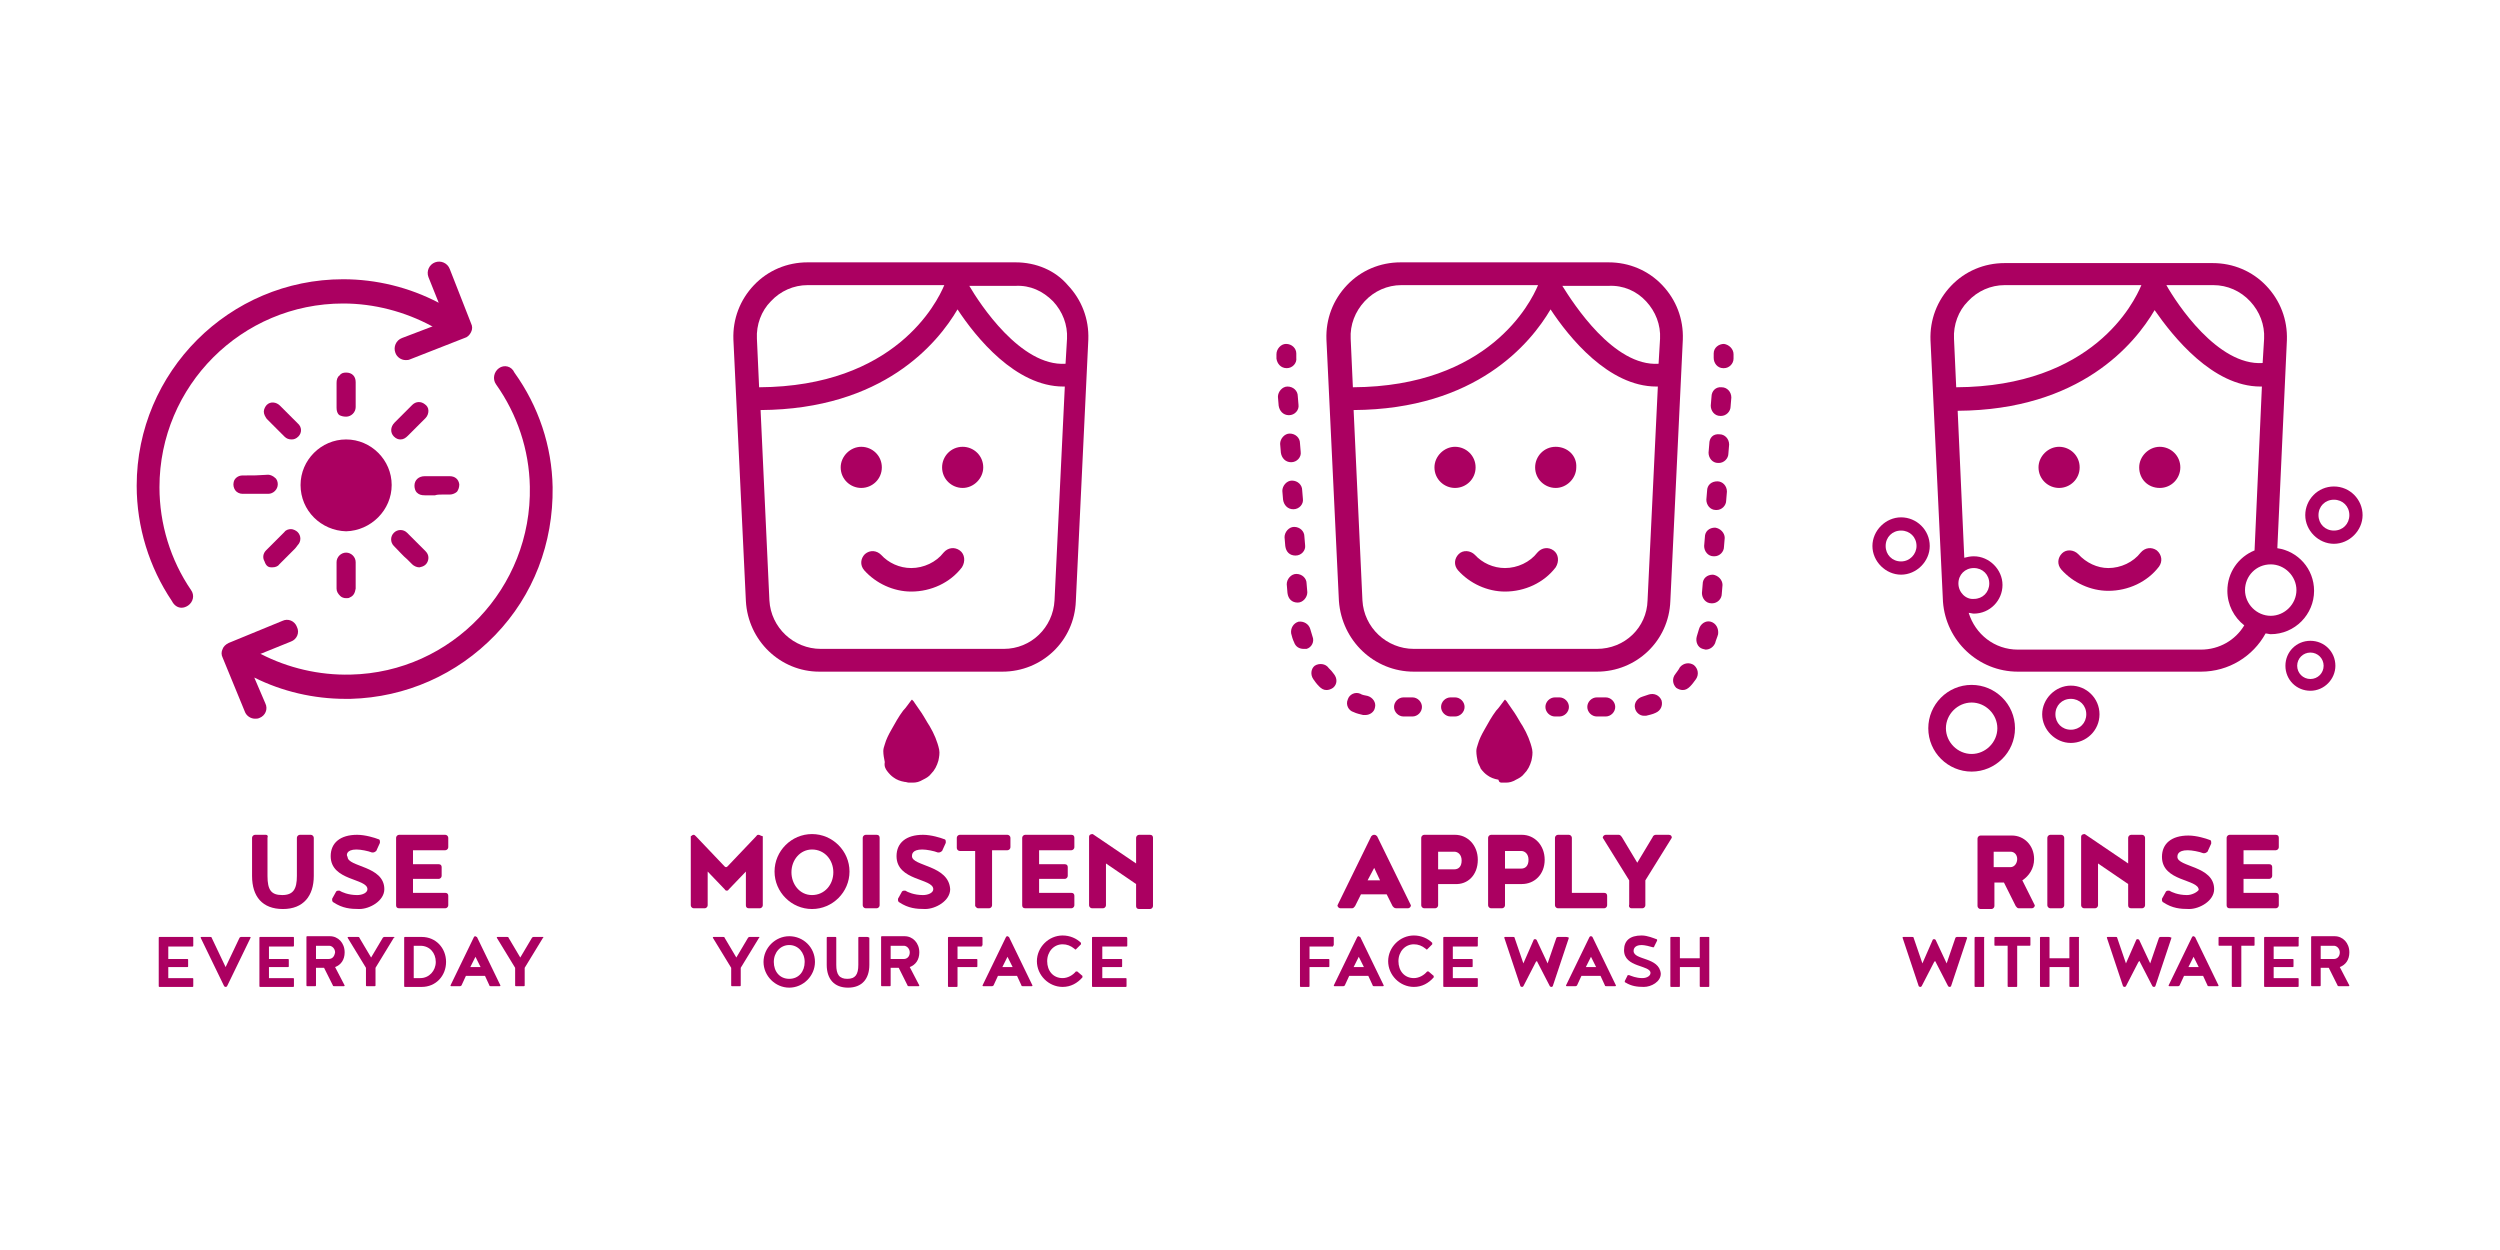 <?xml version="1.0" encoding="utf-8"?>
<!-- Generator: Adobe Illustrator 28.3.0, SVG Export Plug-In . SVG Version: 6.00 Build 0)  -->
<svg version="1.1" xmlns="http://www.w3.org/2000/svg" xmlns:xlink="http://www.w3.org/1999/xlink" x="0px" y="0px"
	 viewBox="0 0 340.2 170.1" style="enable-background:new 0 0 340.2 170.1;" xml:space="preserve">
<style type="text/css">
	.st0{fill:#AB0061;}
</style>
<g id="Icon">
</g>
<g id="Design">
</g>
<g id="Opaque_White_-_design">
	<g>
		<path class="st0" d="M36.2,113.6h-1.5c-0.2,0-0.4,0.2-0.4,0.4v5.2c0,2.8,1.4,4.5,4.2,4.5c2.8,0,4.2-1.8,4.2-4.5V114
			c0-0.2-0.2-0.4-0.4-0.4h-1.5c-0.2,0-0.4,0.2-0.4,0.4v5.2c0,1.8-0.5,2.6-2,2.6c-1.5,0-2-0.7-2-2.6V114
			C36.5,113.8,36.4,113.6,36.2,113.6z"/>
		<path class="st0" d="M48.5,115.6c0.6,0,1.6,0.2,2.1,0.4c0,0,0.1,0,0.2,0c0.1,0,0.3-0.1,0.4-0.2l0.5-1.1c0-0.1,0-0.1,0-0.2
			c0-0.2-0.1-0.3-0.2-0.3c-0.5-0.2-1.8-0.6-2.9-0.6c-2.3,0-3.6,1.1-3.6,2.9c0,3.4,5,3,5,4.5c0,0.5-0.7,0.8-1.4,0.8
			c-1.2,0-2.1-0.4-2.4-0.6c-0.1,0-0.1,0-0.2,0c-0.1,0-0.3,0.1-0.3,0.2l-0.5,0.9c0,0.1,0,0.1,0,0.2c0,0.1,0.1,0.3,0.2,0.3
			c1.2,0.8,2.3,0.9,3.5,0.9c1.4,0,3.4-1.1,3.4-2.7c0-3.2-5-3-5-4.4C47.1,116.4,47.1,115.6,48.5,115.6z"/>
		<path class="st0" d="M60.6,113.6h-6.3c-0.2,0-0.4,0.2-0.4,0.4v9.2c0,0.2,0.1,0.4,0.4,0.4h6.3c0.2,0,0.4-0.2,0.4-0.4v-1.3
			c0-0.2-0.1-0.4-0.4-0.4h-4.4v-1.9h3.5c0.2,0,0.4-0.2,0.4-0.4V118c0-0.2-0.1-0.4-0.4-0.4h-3.5v-1.9h4.4c0.2,0,0.4-0.2,0.4-0.4V114
			C61,113.8,60.8,113.6,60.6,113.6z"/>
		<path class="st0" d="M26.2,127.5h-4.5c-0.1,0-0.1,0.1-0.1,0.1v6.6c0,0.1,0.1,0.1,0.1,0.1h4.5c0.1,0,0.1-0.1,0.1-0.1v-1
			c0-0.1-0.1-0.1-0.1-0.1h-3.3v-1.5h2.6c0.1,0,0.1-0.1,0.1-0.1v-0.9c0-0.1-0.1-0.1-0.1-0.1h-2.6v-1.7h3.3c0.1,0,0.1-0.1,0.1-0.1v-1
			C26.3,127.5,26.3,127.5,26.2,127.5z"/>
		<path class="st0" d="M34,127.5h-1.2c-0.1,0-0.2,0.1-0.2,0.1l-1.9,4l-1.9-4c0-0.1-0.1-0.1-0.2-0.1h-1.2c-0.1,0-0.1,0.1-0.1,0.1
			l3.2,6.6c0,0,0.1,0.1,0.2,0.1c0.1,0,0.1,0,0.2-0.1l3.2-6.6C34.1,127.5,34.1,127.5,34,127.5z"/>
		<path class="st0" d="M39.9,127.5h-4.5c-0.1,0-0.1,0.1-0.1,0.1v6.6c0,0.1,0.1,0.1,0.1,0.1h4.5c0.1,0,0.1-0.1,0.1-0.1v-1
			c0-0.1-0.1-0.1-0.1-0.1h-3.3v-1.5h2.6c0.1,0,0.1-0.1,0.1-0.1v-0.9c0-0.1-0.1-0.1-0.1-0.1h-2.6v-1.7h3.3c0.1,0,0.1-0.1,0.1-0.1v-1
			C40,127.5,40,127.5,39.9,127.5z"/>
		<path class="st0" d="M46.9,129.6c0-1.3-0.9-2.2-2-2.2h-3.1c-0.1,0-0.1,0.1-0.1,0.1v6.6c0,0.1,0.1,0.1,0.1,0.1h1.1
			c0.1,0,0.1-0.1,0.1-0.1v-2.4h1.1l1.2,2.4c0,0.1,0.1,0.1,0.2,0.1h1.3c0.1,0,0.1-0.1,0.1-0.1l-1.3-2.5
			C46.4,131.3,46.9,130.6,46.9,129.6z M44.7,130.5H43v-1.8h1.8c0.4,0,0.8,0.4,0.8,0.9C45.5,130.2,45.2,130.5,44.7,130.5z"/>
		<path class="st0" d="M53.6,127.5h-1.3c-0.1,0-0.2,0.1-0.2,0.1l-1.6,2.7l-1.6-2.7c0-0.1-0.1-0.1-0.2-0.1h-1.3
			c-0.1,0-0.1,0.1-0.1,0.1l2.5,4.1v2.4c0,0.1,0.1,0.1,0.1,0.1h1.1c0.1,0,0.1-0.1,0.1-0.1v-2.4l2.5-4.1
			C53.8,127.5,53.7,127.5,53.6,127.5z"/>
		<path class="st0" d="M57.4,127.5h-2.3c-0.1,0-0.1,0.1-0.1,0.1v6.6c0,0.1,0.1,0.1,0.1,0.1h2.3c1.9,0,3.3-1.5,3.3-3.4
			C60.7,129,59.3,127.5,57.4,127.5z M57.2,133.1h-0.9v-4.4h0.9c1.3,0,2.1,1,2.1,2.2S58.4,133.1,57.2,133.1z"/>
		<path class="st0" d="M64.7,127.4c-0.1,0-0.1,0-0.2,0.1l-3.2,6.6c0,0.1,0.1,0.1,0.1,0.1h1.2c0.1,0,0.2-0.1,0.2-0.1l0.6-1.3h2.6
			l0.6,1.3c0,0.1,0.1,0.1,0.2,0.1h1.2c0.1,0,0.1-0.1,0.1-0.1l-3.2-6.6C64.8,127.5,64.7,127.4,64.7,127.4z M64,131.6l0.7-1.4l0.7,1.4
			H64z"/>
		<path class="st0" d="M73.9,127.5h-1.3c-0.1,0-0.2,0.1-0.2,0.1l-1.6,2.7l-1.6-2.7c0-0.1-0.1-0.1-0.2-0.1h-1.3
			c-0.1,0-0.1,0.1-0.1,0.1l2.5,4.1v2.4c0,0.1,0.1,0.1,0.1,0.1h1.1c0.1,0,0.1-0.1,0.1-0.1v-2.4l2.5-4.1C74,127.5,74,127.5,73.9,127.5
			z"/>
		<path class="st0" d="M190,123.6h1.6c0.2,0,0.4-0.2,0.4-0.4l-4.6-9.4c-0.1-0.1-0.2-0.2-0.4-0.2c-0.2,0-0.3,0.1-0.4,0.2l-4.6,9.4
			c0,0.2,0.2,0.4,0.4,0.4h1.6c0.2,0,0.3-0.2,0.4-0.3c0.3-0.6,0.5-1,0.8-1.6h3.5l0.8,1.6C189.6,123.4,189.7,123.6,190,123.6z
			 M186.1,119.8l0.9-1.7l0.8,1.7H186.1z"/>
		<path class="st0" d="M201.1,117c0-2-1.4-3.4-3.1-3.4h-4.2c-0.2,0-0.4,0.2-0.4,0.4v9.2c0,0.2,0.2,0.4,0.4,0.4h1.5
			c0.2,0,0.4-0.2,0.4-0.4v-2.9h2.3C199.7,120.4,201.1,119.1,201.1,117z M195.7,118.3v-2.4h2.2c0.5,0,1,0.4,1,1.2s-0.4,1.2-1,1.2
			H195.7z"/>
		<path class="st0" d="M204.8,123.2v-2.9h2.3c1.7,0,3.1-1.3,3.1-3.3c0-2-1.4-3.4-3.1-3.4h-4.2c-0.2,0-0.4,0.2-0.4,0.4v9.2
			c0,0.2,0.2,0.4,0.4,0.4h1.5C204.6,123.6,204.8,123.4,204.8,123.2z M204.8,115.8h2.2c0.5,0,1,0.4,1,1.2s-0.4,1.2-1,1.2h-2.2V115.8z
			"/>
		<path class="st0" d="M212,123.6h6.3c0.2,0,0.4-0.2,0.4-0.4v-1.3c0-0.2-0.1-0.4-0.4-0.4h-4.4V114c0-0.2-0.2-0.4-0.4-0.4H212
			c-0.2,0-0.4,0.2-0.4,0.4v9.2C211.6,123.4,211.8,123.6,212,123.6z"/>
		<path class="st0" d="M222,123.6h1.5c0.2,0,0.4-0.2,0.4-0.4v-3.4l3.6-5.8c0-0.2-0.1-0.4-0.4-0.4h-1.8c-0.2,0-0.4,0.2-0.4,0.3
			l-2.1,3.5l-2.1-3.5c-0.1-0.1-0.2-0.3-0.4-0.3h-1.8c-0.2,0-0.4,0.2-0.4,0.4l3.6,5.8v3.3C221.6,123.4,221.8,123.6,222,123.6z"/>
		<path class="st0" d="M181.4,128.7c0.1,0,0.1-0.1,0.1-0.1v-1c0-0.1-0.1-0.1-0.1-0.1H177c-0.1,0-0.1,0.1-0.1,0.1v6.6
			c0,0.1,0.1,0.1,0.1,0.1h1.1c0.1,0,0.1-0.1,0.1-0.1v-2.6h2.6c0.1,0,0.1-0.1,0.1-0.1v-0.9c0-0.1-0.1-0.1-0.1-0.1h-2.6v-1.7H181.4z"
			/>
		<path class="st0" d="M184.9,127.4c-0.1,0-0.1,0-0.2,0.1l-3.2,6.6c0,0.1,0.1,0.1,0.1,0.1h1.2c0.1,0,0.2-0.1,0.2-0.1l0.6-1.3h2.6
			l0.6,1.3c0,0.1,0.1,0.1,0.2,0.1h1.2c0.1,0,0.1-0.1,0.1-0.1l-3.2-6.6C185,127.5,184.9,127.4,184.9,127.4z M184.2,131.6l0.7-1.4
			l0.7,1.4H184.2z"/>
		<path class="st0" d="M194.4,132.2C194.4,132.2,194.3,132.2,194.4,132.2c-0.1,0-0.2,0-0.2,0c-0.4,0.5-1.1,0.9-1.8,0.9
			c-1.3,0-2.1-1-2.1-2.3c0-1.3,0.9-2.3,2.1-2.3c0.6,0,1.1,0.2,1.6,0.6c0,0,0.1,0.1,0.1,0.1c0,0,0.1,0,0.1,0l0.7-0.7c0,0,0-0.1,0-0.1
			c0,0,0-0.1,0-0.1c-0.6-0.6-1.5-1-2.5-1c-1.9,0-3.5,1.6-3.5,3.5c0,1.9,1.6,3.5,3.5,3.5c1.1,0,2-0.5,2.7-1.3c0,0,0-0.1,0-0.1
			c0,0,0-0.1,0-0.1L194.4,132.2z"/>
		<path class="st0" d="M201,127.5h-4.5c-0.1,0-0.1,0.1-0.1,0.1v6.6c0,0.1,0.1,0.1,0.1,0.1h4.5c0.1,0,0.1-0.1,0.1-0.1v-1
			c0-0.1-0.1-0.1-0.1-0.1h-3.3v-1.5h2.6c0.1,0,0.1-0.1,0.1-0.1v-0.9c0-0.1-0.1-0.1-0.1-0.1h-2.6v-1.7h3.3c0.1,0,0.1-0.1,0.1-0.1v-1
			C201.2,127.5,201.1,127.5,201,127.5z"/>
		<path class="st0" d="M213.1,127.5H212c-0.1,0-0.2,0.1-0.2,0.1l-1.2,3.5l-1.5-3.2c-0.1-0.1-0.2-0.1-0.2-0.1c0,0-0.2,0-0.2,0.1
			l-1.4,3.2l-1.2-3.5c0-0.1-0.1-0.1-0.2-0.1h-1.1c-0.1,0-0.1,0.1-0.1,0.1l2.2,6.6c0,0,0.1,0.1,0.2,0.1c0.1,0,0.1,0,0.2-0.1l1.7-3.3
			c0.1-0.1,0.1-0.1,0.1-0.1s0.1,0,0.1,0.1l1.7,3.3c0,0,0.1,0.1,0.2,0.1c0.1,0,0.1,0,0.2-0.1l2.2-6.6
			C213.3,127.5,213.2,127.5,213.1,127.5z"/>
		<path class="st0" d="M216.5,127.4c-0.1,0-0.1,0-0.2,0.1l-3.2,6.6c0,0.1,0.1,0.1,0.1,0.1h1.2c0.1,0,0.2-0.1,0.2-0.1l0.6-1.3h2.6
			l0.6,1.3c0,0.1,0.1,0.1,0.2,0.1h1.2c0.1,0,0.1-0.1,0.1-0.1l-3.2-6.6C216.7,127.5,216.6,127.4,216.5,127.4z M215.8,131.6l0.7-1.4
			l0.7,1.4H215.8z"/>
		<path class="st0" d="M222.3,129.4c0-0.1,0-0.8,1.1-0.8c0.4,0,1.2,0.2,1.5,0.3c0,0,0.1,0,0.1,0c0.1,0,0.1,0,0.1-0.1l0.4-0.8
			c0,0,0-0.1,0-0.1c0-0.1-0.1-0.1-0.1-0.1c-0.3-0.1-1.2-0.5-2-0.5c-1.6,0-2.4,0.7-2.4,2c0,2.4,3.6,2,3.6,3.1c0,0.4-0.5,0.7-1.1,0.7
			c-0.9,0-1.5-0.3-1.8-0.4c0,0,0,0-0.1,0c0,0-0.1,0-0.1,0l-0.4,0.8c0,0,0,0.1,0,0.1c0,0.1,0.1,0.1,0.1,0.1c0.8,0.5,1.6,0.6,2.5,0.6
			c1,0,2.3-0.7,2.3-1.8C225.8,130.2,222.3,130.7,222.3,129.4z"/>
		<path class="st0" d="M232.5,127.5h-1.1c-0.1,0-0.1,0.1-0.1,0.1v2.8h-2.7v-2.8c0-0.1-0.1-0.1-0.1-0.1h-1.1c-0.1,0-0.1,0.1-0.1,0.1
			v6.6c0,0.1,0.1,0.1,0.1,0.1h1.1c0.1,0,0.1-0.1,0.1-0.1v-2.6h2.7v2.6c0,0.1,0.1,0.1,0.1,0.1h1.1c0.1,0,0.1-0.1,0.1-0.1v-6.6
			C232.6,127.5,232.6,127.5,232.5,127.5z"/>
		<path class="st0" d="M276.8,116.9c0-1.9-1.4-3.2-3-3.2h-4.3c-0.2,0-0.4,0.2-0.4,0.4v9.2c0,0.2,0.2,0.4,0.4,0.4h1.5
			c0.2,0,0.4-0.2,0.4-0.4v-3.2h1.3l1.6,3.2c0.1,0.1,0.2,0.3,0.4,0.3h1.8c0.2,0,0.4-0.2,0.4-0.4l-1.7-3.4
			C276.1,119.2,276.8,118.2,276.8,116.9z M273.6,118h-2.3v-2.1h2.3c0.5,0,0.9,0.4,0.9,1C274.5,117.5,274.1,118,273.6,118z"/>
		<path class="st0" d="M279,113.6c-0.2,0-0.4,0.2-0.4,0.4v9.2c0,0.2,0.2,0.4,0.4,0.4h1.5c0.2,0,0.4-0.2,0.4-0.4V114
			c0-0.2-0.2-0.4-0.4-0.4H279z"/>
		<path class="st0" d="M289.6,123.2c0,0.2,0.1,0.4,0.4,0.4h1.5c0.2,0,0.4-0.2,0.4-0.4V114c0-0.2-0.2-0.4-0.4-0.4H290
			c-0.2,0-0.4,0.2-0.4,0.4v3.5l-5.9-4c-0.3,0-0.5,0.1-0.5,0.4v9.3c0,0.2,0.2,0.4,0.4,0.4h1.5c0.2,0,0.4-0.2,0.4-0.4v-5.7l4.1,2.8
			V123.2z"/>
		<path class="st0" d="M297.6,121.8c-1.2,0-2.1-0.4-2.4-0.6c-0.1,0-0.1,0-0.2,0c-0.1,0-0.3,0.1-0.3,0.2l-0.5,0.9c0,0.1,0,0.1,0,0.2
			c0,0.1,0.1,0.3,0.2,0.3c1.2,0.8,2.3,0.9,3.5,0.9c1.4,0,3.4-1.1,3.4-2.7c0-3.2-5-3-5-4.4c0-0.2,0-0.9,1.4-0.9
			c0.6,0,1.6,0.2,2.1,0.4c0,0,0.1,0,0.2,0c0.1,0,0.3-0.1,0.4-0.2l0.5-1.1c0-0.1,0-0.1,0-0.2c0-0.2-0.1-0.3-0.2-0.3
			c-0.5-0.2-1.8-0.6-2.9-0.6c-2.3,0-3.6,1.1-3.6,2.9c0,3.4,5,3,5,4.5C299,121.4,298.3,121.8,297.6,121.8z"/>
		<path class="st0" d="M309.7,115.7c0.2,0,0.4-0.2,0.4-0.4V114c0-0.2-0.1-0.4-0.4-0.4h-6.3c-0.2,0-0.4,0.2-0.4,0.4v9.2
			c0,0.2,0.1,0.4,0.4,0.4h6.3c0.2,0,0.4-0.2,0.4-0.4v-1.3c0-0.2-0.1-0.4-0.4-0.4h-4.4v-1.9h3.5c0.2,0,0.4-0.2,0.4-0.4V118
			c0-0.2-0.1-0.4-0.4-0.4h-3.5v-1.9H309.7z"/>
		<path class="st0" d="M267.4,127.5h-1.1c-0.1,0-0.2,0.1-0.2,0.1l-1.2,3.5l-1.5-3.2c-0.1-0.1-0.2-0.1-0.2-0.1c0,0-0.2,0-0.2,0.1
			l-1.4,3.2l-1.2-3.5c0-0.1-0.1-0.1-0.2-0.1H259c-0.1,0-0.1,0.1-0.1,0.1l2.2,6.6c0,0,0.1,0.1,0.2,0.1s0.1,0,0.2-0.1l1.7-3.3
			c0.1-0.1,0.1-0.1,0.1-0.1s0.1,0,0.1,0.1l1.7,3.3c0,0,0.1,0.1,0.2,0.1c0.1,0,0.1,0,0.2-0.1l2.2-6.6
			C267.6,127.5,267.5,127.5,267.4,127.5z"/>
		<path class="st0" d="M269.9,127.5h-1.1c-0.1,0-0.1,0.1-0.1,0.1v6.6c0,0.1,0.1,0.1,0.1,0.1h1.1c0.1,0,0.1-0.1,0.1-0.1v-6.6
			C270.1,127.5,270,127.5,269.9,127.5z"/>
		<path class="st0" d="M276.2,127.5h-4.7c-0.1,0-0.1,0.1-0.1,0.1v1c0,0.1,0.1,0.1,0.1,0.1h1.7v5.5c0,0.1,0.1,0.1,0.1,0.1h1.1
			c0.1,0,0.1-0.1,0.1-0.1v-5.5h1.7c0.1,0,0.1-0.1,0.1-0.1v-1C276.3,127.5,276.2,127.5,276.2,127.5z"/>
		<path class="st0" d="M282.8,127.5h-1.1c-0.1,0-0.1,0.1-0.1,0.1v2.8h-2.7v-2.8c0-0.1-0.1-0.1-0.1-0.1h-1.1c-0.1,0-0.1,0.1-0.1,0.1
			v6.6c0,0.1,0.1,0.1,0.1,0.1h1.1c0.1,0,0.1-0.1,0.1-0.1v-2.6h2.7v2.6c0,0.1,0.1,0.1,0.1,0.1h1.1c0.1,0,0.1-0.1,0.1-0.1v-6.6
			C283,127.5,282.9,127.5,282.8,127.5z"/>
		<path class="st0" d="M295.1,127.5H294c-0.1,0-0.2,0.1-0.2,0.1l-1.2,3.5l-1.5-3.2c-0.1-0.1-0.2-0.1-0.2-0.1c0,0-0.2,0-0.2,0.1
			l-1.4,3.2l-1.2-3.5c0-0.1-0.1-0.1-0.2-0.1h-1.1c-0.1,0-0.1,0.1-0.1,0.1l2.2,6.6c0,0,0.1,0.1,0.2,0.1c0.1,0,0.1,0,0.2-0.1l1.7-3.3
			c0.1-0.1,0.1-0.1,0.1-0.1c0.1,0,0.1,0,0.1,0.1l1.7,3.3c0,0,0.1,0.1,0.2,0.1c0.1,0,0.1,0,0.2-0.1l2.2-6.6
			C295.3,127.5,295.2,127.5,295.1,127.5z"/>
		<path class="st0" d="M298.5,127.4c-0.1,0-0.1,0-0.2,0.1l-3.2,6.6c0,0.1,0.1,0.1,0.1,0.1h1.2c0.1,0,0.2-0.1,0.2-0.1l0.6-1.3h2.6
			l0.6,1.3c0,0.1,0.1,0.1,0.2,0.1h1.2c0.1,0,0.1-0.1,0.1-0.1l-3.2-6.6C298.6,127.5,298.6,127.4,298.5,127.4z M297.8,131.6l0.7-1.4
			l0.7,1.4H297.8z"/>
		<path class="st0" d="M306.7,127.5H302c-0.1,0-0.1,0.1-0.1,0.1v1c0,0.1,0.1,0.1,0.1,0.1h1.7v5.5c0,0.1,0.1,0.1,0.1,0.1h1.1
			c0.1,0,0.1-0.1,0.1-0.1v-5.5h1.7c0.1,0,0.1-0.1,0.1-0.1v-1C306.8,127.5,306.8,127.5,306.7,127.5z"/>
		<path class="st0" d="M312.7,127.5h-4.5c-0.1,0-0.1,0.1-0.1,0.1v6.6c0,0.1,0.1,0.1,0.1,0.1h4.5c0.1,0,0.1-0.1,0.1-0.1v-1
			c0-0.1-0.1-0.1-0.1-0.1h-3.3v-1.5h2.6c0.1,0,0.1-0.1,0.1-0.1v-0.9c0-0.1-0.1-0.1-0.1-0.1h-2.6v-1.7h3.3c0.1,0,0.1-0.1,0.1-0.1v-1
			C312.9,127.5,312.8,127.5,312.7,127.5z"/>
		<path class="st0" d="M319.7,129.6c0-1.3-0.9-2.2-2-2.2h-3.1c-0.1,0-0.1,0.1-0.1,0.1v6.6c0,0.1,0.1,0.1,0.1,0.1h1.1
			c0.1,0,0.1-0.1,0.1-0.1v-2.4h1.1l1.2,2.4c0,0.1,0.1,0.1,0.2,0.1h1.3c0.1,0,0.1-0.1,0.1-0.1l-1.3-2.5
			C319.2,131.3,319.7,130.6,319.7,129.6z M317.6,130.5h-1.8v-1.8h1.8c0.4,0,0.8,0.4,0.8,0.9C318.4,130.2,318,130.5,317.6,130.5z"/>
		<path class="st0" d="M103.2,113.6c-0.2,0-0.2,0.1-0.3,0.2l-3.9,4.1c-0.1,0.1-0.2,0.1-0.2,0.1s-0.1,0-0.2-0.1l-3.9-4.1
			c-0.1-0.1-0.2-0.2-0.3-0.2c-0.2,0-0.2,0.1-0.4,0.2v9.4c0,0.2,0.2,0.4,0.4,0.4h1.5c0.2,0,0.4-0.2,0.4-0.4v-4.6l2.3,2.4
			c0.1,0.1,0.1,0.2,0.3,0.2s0.2-0.1,0.3-0.2l2.3-2.4v4.6c0,0.2,0.1,0.4,0.4,0.4h1.5c0.2,0,0.4-0.2,0.4-0.4v-9.4
			C103.4,113.7,103.4,113.6,103.2,113.6z"/>
		<path class="st0" d="M115.6,118.6c0-2.8-2.3-5.1-5.1-5.1c-2.8,0-5.1,2.3-5.1,5.1c0,2.8,2.3,5.1,5.1,5.1
			C113.3,123.7,115.6,121.4,115.6,118.6z M107.7,118.7c0-1.7,1.2-3.1,2.8-3.1c1.7,0,2.9,1.4,2.9,3.1c0,1.7-1.2,3.1-2.9,3.1
			C108.8,121.8,107.7,120.3,107.7,118.7z"/>
		<path class="st0" d="M119.3,113.6h-1.5c-0.2,0-0.4,0.2-0.4,0.4v9.2c0,0.2,0.2,0.4,0.4,0.4h1.5c0.2,0,0.4-0.2,0.4-0.4V114
			C119.7,113.8,119.6,113.6,119.3,113.6z"/>
		<path class="st0" d="M124.1,116.5c0-0.2,0-0.9,1.4-0.9c0.6,0,1.6,0.2,2.1,0.4c0,0,0.1,0,0.2,0c0.1,0,0.3-0.1,0.4-0.2l0.5-1.1
			c0-0.1,0-0.1,0-0.2c0-0.2-0.1-0.3-0.2-0.3c-0.5-0.2-1.8-0.6-2.9-0.6c-2.3,0-3.6,1.1-3.6,2.9c0,3.4,5,3,5,4.5
			c0,0.5-0.7,0.8-1.4,0.8c-1.2,0-2.1-0.4-2.4-0.6c-0.1,0-0.1,0-0.2,0c-0.1,0-0.3,0.1-0.3,0.2l-0.5,0.9c0,0.1,0,0.1,0,0.2
			c0,0.1,0.1,0.3,0.2,0.3c1.2,0.8,2.3,0.9,3.5,0.9c1.4,0,3.4-1.1,3.4-2.7C129.1,117.7,124.1,117.9,124.1,116.5z"/>
		<path class="st0" d="M133.1,123.6h1.5c0.2,0,0.4-0.2,0.4-0.4v-7.5h2.1c0.2,0,0.4-0.2,0.4-0.4V114c0-0.2-0.2-0.4-0.4-0.4h-6.5
			c-0.2,0-0.4,0.2-0.4,0.4v1.4c0,0.2,0.2,0.4,0.4,0.4h2.1v7.5C132.8,123.4,132.9,123.6,133.1,123.6z"/>
		<path class="st0" d="M145.8,115.7c0.2,0,0.4-0.2,0.4-0.4V114c0-0.2-0.1-0.4-0.4-0.4h-6.3c-0.2,0-0.4,0.2-0.4,0.4v9.2
			c0,0.2,0.1,0.4,0.4,0.4h6.3c0.2,0,0.4-0.2,0.4-0.4v-1.3c0-0.2-0.1-0.4-0.4-0.4h-4.4v-1.9h3.5c0.2,0,0.4-0.2,0.4-0.4V118
			c0-0.2-0.1-0.4-0.4-0.4h-3.5v-1.9H145.8z"/>
		<path class="st0" d="M156.5,113.6H155c-0.2,0-0.4,0.2-0.4,0.4v3.5l-5.9-4c-0.3,0-0.5,0.1-0.5,0.4v9.3c0,0.2,0.2,0.4,0.4,0.4h1.5
			c0.2,0,0.4-0.2,0.4-0.4v-5.7l4.1,2.8v3c0,0.2,0.1,0.4,0.4,0.4h1.5c0.2,0,0.4-0.2,0.4-0.4V114C156.9,113.8,156.8,113.6,156.5,113.6
			z"/>
		<path class="st0" d="M103.3,127.5H102c-0.1,0-0.2,0.1-0.2,0.1l-1.6,2.7l-1.6-2.7c0-0.1-0.1-0.1-0.2-0.1h-1.3
			c-0.1,0-0.1,0.1-0.1,0.1l2.5,4.1v2.4c0,0.1,0.1,0.1,0.1,0.1h1.1c0.1,0,0.1-0.1,0.1-0.1v-2.4l2.5-4.1
			C103.4,127.5,103.4,127.5,103.3,127.5z"/>
		<path class="st0" d="M107.4,127.4c-1.9,0-3.5,1.6-3.5,3.5c0,1.9,1.6,3.5,3.5,3.5c1.9,0,3.5-1.6,3.5-3.5
			C110.9,128.9,109.3,127.4,107.4,127.4z M107.4,133.2c-1.3,0-2.1-1-2.1-2.3c0-1.3,0.9-2.3,2.1-2.3s2.1,1,2.1,2.3
			C109.5,132.2,108.7,133.2,107.4,133.2z"/>
		<path class="st0" d="M118,127.5h-1.1c-0.1,0-0.1,0.1-0.1,0.1v3.7c0,1.3-0.4,1.9-1.5,1.9c-1.1,0-1.5-0.6-1.5-1.9v-3.7
			c0-0.1-0.1-0.1-0.1-0.1h-1.1c-0.1,0-0.1,0.1-0.1,0.1v3.7c0,1.9,1,3.1,2.9,3.1c1.9,0,2.9-1.2,2.9-3.1v-3.7
			C118.1,127.5,118.1,127.5,118,127.5z"/>
		<path class="st0" d="M125.1,129.6c0-1.3-0.9-2.2-2-2.2H120c-0.1,0-0.1,0.1-0.1,0.1v6.6c0,0.1,0.1,0.1,0.1,0.1h1.1
			c0.1,0,0.1-0.1,0.1-0.1v-2.4h1.1l1.2,2.4c0,0.1,0.1,0.1,0.2,0.1h1.3c0.1,0,0.1-0.1,0.1-0.1l-1.3-2.5
			C124.6,131.3,125.1,130.6,125.1,129.6z M123,130.5h-1.8v-1.8h1.8c0.4,0,0.8,0.4,0.8,0.9C123.8,130.2,123.4,130.5,123,130.5z"/>
		<path class="st0" d="M133.6,128.7c0.1,0,0.1-0.1,0.1-0.1v-1c0-0.1-0.1-0.1-0.1-0.1h-4.5c-0.1,0-0.1,0.1-0.1,0.1v6.6
			c0,0.1,0.1,0.1,0.1,0.1h1.1c0.1,0,0.1-0.1,0.1-0.1v-2.6h2.6c0.1,0,0.1-0.1,0.1-0.1v-0.9c0-0.1-0.1-0.1-0.1-0.1h-2.6v-1.7H133.6z"
			/>
		<path class="st0" d="M137.1,127.4c-0.1,0-0.1,0-0.2,0.1l-3.2,6.6c0,0.1,0.1,0.1,0.1,0.1h1.2c0.1,0,0.2-0.1,0.2-0.1l0.6-1.3h2.6
			l0.6,1.3c0,0.1,0.1,0.1,0.2,0.1h1.2c0.1,0,0.1-0.1,0.1-0.1l-3.2-6.6C137.2,127.5,137.2,127.4,137.1,127.4z M136.4,131.6l0.7-1.4
			l0.7,1.4H136.4z"/>
		<path class="st0" d="M146.6,132.2C146.6,132.2,146.6,132.2,146.6,132.2c-0.1,0-0.2,0-0.2,0c-0.4,0.5-1.1,0.9-1.8,0.9
			c-1.3,0-2.1-1-2.1-2.3c0-1.3,0.9-2.3,2.1-2.3c0.6,0,1.1,0.2,1.6,0.6c0,0,0.1,0.1,0.1,0.1c0,0,0.1,0,0.1,0l0.7-0.7c0,0,0-0.1,0-0.1
			c0,0,0-0.1,0-0.1c-0.6-0.6-1.5-1-2.5-1c-1.9,0-3.5,1.6-3.5,3.5c0,1.9,1.6,3.5,3.5,3.5c1.1,0,2-0.5,2.7-1.3c0,0,0-0.1,0-0.1
			c0,0,0-0.1,0-0.1L146.6,132.2z"/>
		<path class="st0" d="M153.2,127.5h-4.5c-0.1,0-0.1,0.1-0.1,0.1v6.6c0,0.1,0.1,0.1,0.1,0.1h4.5c0.1,0,0.1-0.1,0.1-0.1v-1
			c0-0.1-0.1-0.1-0.1-0.1H150v-1.5h2.6c0.1,0,0.1-0.1,0.1-0.1v-0.9c0-0.1-0.1-0.1-0.1-0.1H150v-1.7h3.3c0.1,0,0.1-0.1,0.1-0.1v-1
			C153.4,127.5,153.3,127.5,153.2,127.5z"/>
		<path class="st0" d="M274.2,99.1c0-3.3-2.7-5.9-5.9-5.9c-3.3,0-5.9,2.7-5.9,5.9c0,3.3,2.7,5.9,5.9,5.9
			C271.5,105,274.2,102.4,274.2,99.1z M268.3,102.6c-1.9,0-3.5-1.6-3.5-3.5c0-1.9,1.6-3.5,3.5-3.5c1.9,0,3.5,1.6,3.5,3.5
			C271.8,101,270.2,102.6,268.3,102.6z"/>
		<path class="st0" d="M317.6,66.2c-2.2,0-3.9,1.8-3.9,3.9s1.8,3.9,3.9,3.9s3.9-1.8,3.9-3.9S319.8,66.2,317.6,66.2z M317.6,72.2
			c-1.2,0-2.1-0.9-2.1-2.1c0-1.2,0.9-2.1,2.1-2.1s2.1,0.9,2.1,2.1C319.7,71.3,318.8,72.2,317.6,72.2z"/>
		<path class="st0" d="M285.7,97.2c0-2.2-1.8-3.9-3.9-3.9s-3.9,1.8-3.9,3.9s1.8,3.9,3.9,3.9S285.7,99.4,285.7,97.2z M279.7,97.2
			c0-1.2,0.9-2.1,2.1-2.1c1.2,0,2.1,0.9,2.1,2.1s-0.9,2.1-2.1,2.1C280.6,99.3,279.7,98.4,279.7,97.2z"/>
		<path class="st0" d="M317.8,90.6c0-1.9-1.5-3.4-3.4-3.4c-1.9,0-3.4,1.5-3.4,3.4c0,1.9,1.5,3.4,3.4,3.4
			C316.3,94,317.8,92.4,317.8,90.6z M314.4,92.4c-1,0-1.8-0.8-1.8-1.8c0-1,0.8-1.8,1.8-1.8s1.8,0.8,1.8,1.8
			C316.2,91.6,315.4,92.4,314.4,92.4z"/>
		<path class="st0" d="M262.6,74.3c0-2.2-1.8-3.9-3.9-3.9s-3.9,1.8-3.9,3.9s1.8,3.9,3.9,3.9S262.6,76.4,262.6,74.3z M258.7,76.4
			c-1.2,0-2.1-0.9-2.1-2.1c0-1.2,0.9-2.1,2.1-2.1c1.2,0,2.1,0.9,2.1,2.1C260.8,75.4,259.9,76.4,258.7,76.4z"/>
		<path class="st0" d="M175.1,50.1C175.1,50.1,175.1,50.1,175.1,50.1c0.8,0,1.4-0.7,1.3-1.4l0-0.6c0-0.7-0.6-1.3-1.4-1.3
			c-0.7,0-1.3,0.7-1.3,1.4l0,0.6C173.8,49.5,174.3,50.1,175.1,50.1z"/>
		<path class="st0" d="M185.1,94.4c-0.7-0.3-1.5,0.1-1.7,0.8c-0.3,0.7,0.1,1.5,0.8,1.7c0.4,0.2,0.9,0.3,1.3,0.4c0.1,0,0.2,0,0.3,0
			c0.6,0,1.2-0.4,1.3-1c0.2-0.7-0.3-1.4-1-1.6C185.7,94.6,185.4,94.6,185.1,94.4z"/>
		<path class="st0" d="M191,94.9c-0.7,0-1.3,0.6-1.3,1.3c0,0.7,0.6,1.3,1.3,1.3h1.2c0.7,0,1.3-0.6,1.3-1.3c0-0.7-0.6-1.3-1.3-1.3
			H191z"/>
		<path class="st0" d="M178.7,92.4c0.2,0.3,0.5,0.7,0.8,1c0.3,0.3,0.6,0.5,1,0.5c0.3,0,0.6-0.1,0.9-0.3c0.6-0.5,0.6-1.3,0.1-1.9
			c-0.2-0.3-0.4-0.5-0.7-0.8c-0.4-0.6-1.3-0.7-1.9-0.3C178.4,91,178.3,91.8,178.7,92.4z"/>
		<path class="st0" d="M177.8,88.3c0.7-0.2,1.1-1,0.8-1.7c-0.1-0.3-0.2-0.7-0.3-1c-0.2-0.7-0.9-1.1-1.6-1c-0.7,0.2-1.1,0.9-1,1.6
			c0.1,0.4,0.2,0.8,0.4,1.2c0.2,0.6,0.7,0.9,1.3,0.9C177.5,88.3,177.7,88.3,177.8,88.3z"/>
		<path class="st0" d="M176.6,82c0.7,0,1.3-0.7,1.3-1.4l-0.1-1.2c0-0.7-0.6-1.3-1.4-1.3c-0.7,0-1.3,0.7-1.3,1.4l0.1,1.2
			C175.3,81.5,175.8,82,176.6,82C176.6,82,176.6,82,176.6,82z"/>
		<path class="st0" d="M175.4,56.5C175.4,56.5,175.4,56.5,175.4,56.5c0.8,0,1.4-0.7,1.3-1.4l-0.1-1.2c0-0.7-0.6-1.3-1.4-1.3
			c-0.7,0-1.3,0.7-1.3,1.4l0.1,1.2C174.1,55.9,174.6,56.5,175.4,56.5z"/>
		<path class="st0" d="M176.3,75.6C176.3,75.6,176.3,75.6,176.3,75.6c0.8,0,1.4-0.7,1.3-1.4l-0.1-1.2c0-0.7-0.6-1.3-1.4-1.3
			c-0.7,0-1.3,0.7-1.3,1.4l0.1,1.2C175,75.1,175.5,75.6,176.3,75.6z"/>
		<path class="st0" d="M175.7,62.9C175.7,62.9,175.7,62.9,175.7,62.9c0.8,0,1.4-0.7,1.3-1.4l-0.1-1.2c0-0.7-0.6-1.3-1.4-1.3
			c-0.7,0-1.3,0.7-1.3,1.4l0.1,1.2C174.4,62.3,174.9,62.9,175.7,62.9z"/>
		<path class="st0" d="M176,69.3C176,69.3,176,69.3,176,69.3c0.8,0,1.4-0.7,1.3-1.4l-0.1-1.2c0-0.7-0.6-1.3-1.4-1.3
			c-0.7,0-1.3,0.7-1.3,1.4l0.1,1.2C174.7,68.7,175.2,69.3,176,69.3z"/>
		<path class="st0" d="M197.4,94.9c-0.7,0-1.3,0.6-1.3,1.3c0,0.7,0.6,1.3,1.3,1.3h0.6c0.7,0,1.3-0.6,1.3-1.3c0-0.7-0.6-1.3-1.3-1.3
			H197.4z"/>
		<path class="st0" d="M213.5,96.2c0-0.7-0.6-1.3-1.3-1.3h-0.6c-0.7,0-1.3,0.6-1.3,1.3c0,0.7,0.6,1.3,1.3,1.3h0.6
			C212.9,97.5,213.5,96.9,213.5,96.2z"/>
		<path class="st0" d="M234,59.1c-0.9-0.1-1.4,0.5-1.4,1.3l-0.1,1.2c0,0.7,0.5,1.4,1.3,1.4c0,0,0,0,0.1,0c0.7,0,1.3-0.6,1.3-1.3
			l0.1-1.2C235.3,59.7,234.7,59.1,234,59.1z"/>
		<path class="st0" d="M218.5,97.5c0.7,0,1.3-0.6,1.3-1.3c0-0.7-0.6-1.3-1.3-1.3h-1.2c-0.7,0-1.3,0.6-1.3,1.3c0,0.7,0.6,1.3,1.3,1.3
			H218.5z"/>
		<path class="st0" d="M234.3,52.7c-0.8-0.1-1.4,0.5-1.4,1.3l-0.1,1.2c0,0.7,0.5,1.4,1.3,1.4c0,0,0,0,0.1,0c0.7,0,1.3-0.6,1.3-1.3
			l0.1-1.2C235.6,53.3,235,52.7,234.3,52.7z"/>
		<path class="st0" d="M223.7,97.4c0.1,0,0.2,0,0.3,0c0.4-0.1,0.9-0.2,1.3-0.4c0.7-0.3,1-1,0.8-1.7c-0.3-0.7-1-1-1.7-0.8
			c-0.3,0.1-0.6,0.2-0.9,0.3c-0.7,0.2-1.2,0.9-1,1.6C222.6,96.9,223.1,97.4,223.7,97.4z"/>
		<path class="st0" d="M233.7,65.5c-0.8,0-1.4,0.5-1.4,1.3l-0.1,1.2c0,0.7,0.5,1.4,1.3,1.4c0,0,0,0,0.1,0c0.7,0,1.3-0.6,1.3-1.3
			l0.1-1.2C235,66.1,234.4,65.5,233.7,65.5z"/>
		<path class="st0" d="M233.1,78.2c-0.8,0-1.4,0.5-1.4,1.3l-0.1,1.2c0,0.7,0.5,1.4,1.3,1.4c0,0,0,0,0.1,0c0.7,0,1.3-0.6,1.3-1.3
			l0.1-1.2C234.4,78.9,233.8,78.3,233.1,78.2z"/>
		<path class="st0" d="M233.4,71.8c-0.8,0-1.4,0.5-1.4,1.3l-0.1,1.2c0,0.7,0.5,1.4,1.3,1.4c0,0,0,0,0.1,0c0.7,0,1.3-0.6,1.3-1.3
			l0.1-1.2C234.7,72.5,234.1,71.9,233.4,71.8z"/>
		<path class="st0" d="M228,91.7c-0.5,0.6-0.4,1.4,0.1,1.9c0.3,0.2,0.6,0.3,0.9,0.3c0.4,0,0.7-0.2,1-0.5c0.3-0.3,0.5-0.6,0.8-1
			c0.4-0.6,0.3-1.4-0.3-1.9c-0.6-0.4-1.4-0.3-1.9,0.3C228.4,91.2,228.2,91.4,228,91.7z"/>
		<path class="st0" d="M232.8,84.6c-0.7-0.2-1.4,0.3-1.6,1c-0.1,0.3-0.2,0.7-0.3,1c-0.2,0.7,0.1,1.5,0.8,1.7c0.1,0,0.3,0.1,0.4,0.1
			c0.6,0,1.1-0.4,1.3-0.9c0.1-0.4,0.3-0.8,0.4-1.2C233.9,85.5,233.5,84.8,232.8,84.6z"/>
		<path class="st0" d="M234.6,46.8c-0.7,0-1.4,0.5-1.4,1.3l0,0.6c0,0.7,0.5,1.4,1.3,1.4c0,0,0,0,0.1,0c0.7,0,1.3-0.6,1.3-1.3l0-0.6
			C235.9,47.5,235.3,46.9,234.6,46.8z"/>
		<path class="st0" d="M192.4,91.4h24.9c5.4,0,9.8-4.2,10-9.6l1.7-35.6c0.1-2.8-0.9-5.4-2.8-7.4c-1.9-2-4.5-3.1-7.3-3.1h-28.3
			c-2.8,0-5.4,1.1-7.3,3.1c-1.9,2-2.9,4.6-2.8,7.4l1.7,35.6C182.6,87.2,187,91.4,192.4,91.4z M217.3,88.3h-24.9
			c-3.7,0-6.8-2.9-7-6.6l-1.2-25.9c16.7-0.1,24.1-9.1,26.8-13.7c2.5,3.8,7.9,10.5,14.4,10.5c0.1,0,0.2,0,0.2,0l-1.4,29.1
			C224.1,85.4,221.1,88.3,217.3,88.3z M210.9,38.9l-0.1,0L210.9,38.9L210.9,38.9z M224,41c1.3,1.4,2,3.2,1.9,5.1l-0.2,3.4
			c-6.1,0.4-11.6-8.2-13.1-10.6h6.3C220.9,38.8,222.7,39.6,224,41z M185.7,41c1.3-1.4,3.1-2.2,5-2.2h18.6c-1,2.4-6.7,13.8-25.2,13.9
			l-0.3-6.6C183.7,44.2,184.4,42.4,185.7,41z"/>
		<path class="st0" d="M200.8,63.6c0-1.6-1.3-2.8-2.8-2.8s-2.8,1.3-2.8,2.8c0,1.6,1.3,2.8,2.8,2.8S200.8,65.2,200.8,63.6z"/>
		<path class="st0" d="M211.7,60.8c-1.6,0-2.8,1.3-2.8,2.8c0,1.6,1.3,2.8,2.8,2.8s2.8-1.3,2.8-2.8C214.6,62,213.3,60.8,211.7,60.8z"
			/>
		<path class="st0" d="M211.4,74.9c-0.7-0.5-1.6-0.4-2.2,0.3c-1,1.3-2.7,2.1-4.4,2.1c-1.6,0-3.1-0.7-4.1-1.8
			c-0.6-0.6-1.6-0.7-2.2-0.1c-0.6,0.6-0.7,1.5-0.1,2.2c1.6,1.8,4,2.9,6.4,2.9c2.7,0,5.3-1.2,6.9-3.3
			C212.2,76.4,212.1,75.4,211.4,74.9z"/>
		<path class="st0" d="M204.4,106.5c0.1,0,0.2,0,0.4,0c0,0,0,0,0.1,0c0.5,0,0.9-0.1,1.4-0.4c0.4-0.2,0.8-0.4,1.1-0.8
			c0.5-0.5,0.8-1.1,1-1.8c0.1-0.5,0.2-1,0.1-1.5c-0.1-0.5-0.3-1.1-0.5-1.6c-0.2-0.5-0.5-1.1-0.8-1.6c-0.4-0.6-0.7-1.2-1.1-1.8
			c-0.3-0.4-0.6-0.9-0.9-1.3c-0.1-0.2-0.2-0.3-0.4-0.5c0,0-0.1,0.1-0.1,0.1c-0.4,0.5-0.7,1-1.1,1.4c-0.6,0.8-1.1,1.7-1.6,2.6
			c-0.4,0.7-0.7,1.3-0.9,2c-0.1,0.3-0.2,0.6-0.2,0.9c0,0.5,0.1,1,0.2,1.5c0.1,0.3,0.3,0.6,0.4,0.9c0.3,0.4,0.6,0.7,0.9,0.9
			c0.4,0.3,0.9,0.5,1.5,0.6C204,106.5,204.2,106.5,204.4,106.5z"/>
		<path class="st0" d="M138.2,35.7h-28.3c-2.8,0-5.4,1.1-7.3,3.1c-1.9,2-2.9,4.6-2.8,7.4l1.7,35.6c0.3,5.4,4.7,9.6,10,9.6h24.9
			c5.4,0,9.8-4.2,10-9.6l1.7-35.6c0.1-2.8-0.9-5.4-2.8-7.4C143.6,36.8,141,35.7,138.2,35.7z M143.3,41c1.3,1.4,2,3.2,1.9,5.1
			l-0.2,3.4c-6.1,0.4-11.7-8.2-13.1-10.6h6.3C140.2,38.8,141.9,39.6,143.3,41z M130.2,38.9l-0.1,0L130.2,38.9L130.2,38.9z M104.9,41
			c1.3-1.4,3.1-2.2,5-2.2h18.6c-1,2.4-6.7,13.8-25.2,13.9l-0.3-6.6C102.9,44.2,103.6,42.3,104.9,41z M136.6,88.3h-24.9
			c-3.7,0-6.8-2.9-7-6.6l-1.2-25.9c16.7-0.1,24.1-9.1,26.8-13.7c2.5,3.8,7.9,10.5,14.4,10.5c0.1,0,0.2,0,0.2,0l-1.4,29.1
			C143.3,85.4,140.3,88.3,136.6,88.3z"/>
		<path class="st0" d="M120,63.6c0-1.6-1.3-2.8-2.8-2.8s-2.8,1.3-2.8,2.8c0,1.6,1.3,2.8,2.8,2.8S120,65.2,120,63.6z"/>
		<path class="st0" d="M131,60.8c-1.6,0-2.8,1.3-2.8,2.8c0,1.6,1.3,2.8,2.8,2.8s2.8-1.3,2.8-2.8C133.8,62,132.5,60.8,131,60.8z"/>
		<path class="st0" d="M130.6,74.9c-0.7-0.5-1.6-0.4-2.2,0.3c-1,1.3-2.7,2.1-4.4,2.1c-1.6,0-3.1-0.7-4.1-1.8
			c-0.6-0.6-1.5-0.7-2.2-0.1c-0.6,0.6-0.7,1.5-0.1,2.2c1.6,1.8,4,2.9,6.4,2.9c2.7,0,5.3-1.2,6.9-3.3
			C131.4,76.4,131.3,75.4,130.6,74.9z"/>
		<path class="st0" d="M120.7,104.9c0.3,0.4,0.6,0.7,0.9,0.9c0.4,0.3,0.9,0.5,1.5,0.6c0.2,0,0.4,0.1,0.6,0.1c0.1,0,0.2,0,0.4,0
			c0,0,0,0,0.1,0c0.5,0,0.9-0.1,1.4-0.4c0.4-0.2,0.8-0.4,1.1-0.8c0.5-0.5,0.8-1.1,1-1.8c0.1-0.5,0.2-1,0.1-1.5
			c-0.1-0.5-0.3-1.1-0.5-1.6c-0.2-0.5-0.5-1.1-0.8-1.6c-0.4-0.6-0.7-1.2-1.1-1.8c-0.3-0.4-0.6-0.9-0.9-1.3c-0.1-0.2-0.2-0.3-0.4-0.5
			c0,0-0.1,0.1-0.1,0.1c-0.4,0.5-0.7,1-1.1,1.4c-0.6,0.8-1.1,1.7-1.6,2.6c-0.4,0.7-0.7,1.3-0.9,2c-0.1,0.3-0.2,0.6-0.2,0.9
			c0,0.5,0.1,1,0.2,1.5C120.3,104.3,120.5,104.6,120.7,104.9z"/>
		<path class="st0" d="M283,63.6c0-1.6-1.3-2.8-2.8-2.8s-2.8,1.3-2.8,2.8c0,1.6,1.3,2.8,2.8,2.8S283,65.2,283,63.6z"/>
		<path class="st0" d="M293.9,66.4c1.6,0,2.8-1.3,2.8-2.8c0-1.6-1.3-2.8-2.8-2.8s-2.8,1.3-2.8,2.8C291.1,65.2,292.3,66.4,293.9,66.4
			z"/>
		<path class="st0" d="M282.8,75.4c-0.6-0.6-1.6-0.7-2.2-0.1c-0.6,0.6-0.7,1.5-0.1,2.2c1.6,1.8,4,2.9,6.4,2.9c2.7,0,5.3-1.2,6.9-3.3
			c0.5-0.7,0.4-1.6-0.3-2.2c-0.7-0.5-1.6-0.4-2.2,0.3c-1,1.3-2.7,2.1-4.4,2.1C285.4,77.3,283.9,76.6,282.8,75.4z"/>
		<path class="st0" d="M274.6,91.4h24.9c3.8,0,7.1-2.1,8.8-5.2c0.2,0,0.5,0.1,0.7,0.1c3.3,0,5.9-2.7,5.9-5.9c0-3-2.2-5.4-5-5.8
			l1.3-28.3c0.1-2.8-0.9-5.4-2.8-7.4c-1.9-2-4.5-3.1-7.3-3.1h-28.3c-2.8,0-5.4,1.1-7.3,3.1c-1.9,2-2.9,4.6-2.8,7.4l1.7,35.6
			C264.8,87.2,269.2,91.4,274.6,91.4z M266.5,79.4c0-1.2,0.9-2.1,2.1-2.1c1.2,0,2.1,0.9,2.1,2.1s-0.9,2.1-2.1,2.1
			C267.5,81.6,266.5,80.6,266.5,79.4z M309,76.8c1.9,0,3.5,1.6,3.5,3.5c0,1.9-1.6,3.5-3.5,3.5c-1.9,0-3.5-1.6-3.5-3.5
			C305.5,78.4,307,76.8,309,76.8z M301.2,38.8c1.9,0,3.7,0.8,5,2.2c1.3,1.4,2,3.2,1.9,5.1l-0.2,3.3c-6.1,0.4-11.7-8.1-13.1-10.6
			H301.2z M307.6,52.6c0.1,0,0.1,0,0.2,0l-1,22.3c-2.2,0.9-3.7,3-3.7,5.5c0,1.9,0.9,3.6,2.3,4.7c-1.2,2-3.4,3.3-5.9,3.3h-24.9
			c-3.2,0-5.8-2.1-6.7-5c0.2,0,0.5,0.1,0.7,0.1c2.2,0,3.9-1.8,3.9-3.9s-1.8-3.9-3.9-3.9c-0.5,0-0.9,0.1-1.3,0.2l-0.9-20
			c16.7-0.1,24.1-9.1,26.8-13.7C295.7,45.8,301.1,52.6,307.6,52.6z M293.2,38.8L293.2,38.8h-0.2H293.2z M267.8,41
			c1.3-1.4,3.1-2.2,5-2.2h18.6c-1,2.4-6.6,13.8-25.2,13.9l-0.3-6.6C265.8,44.2,266.5,42.3,267.8,41z"/>
		<path class="st0" d="M38.7,59.4c0.3,0.3,0.6,0.4,1,0.4c0,0,0,0,0,0c0.3,0,0.6-0.1,0.9-0.4c0.5-0.5,0.5-1.3-0.1-1.8
			c-1.1-1.1-1.3-1.3-2.4-2.4c-0.5-0.5-1.3-0.6-1.8-0.1c-0.2,0.2-0.4,0.6-0.4,0.9c0,0.4,0.2,0.7,0.4,1c0.5,0.5,1.1,1.1,1.6,1.6
			L38.7,59.4z"/>
		<path class="st0" d="M54.5,59.8C54.5,59.8,54.5,59.8,54.5,59.8c0.4,0,0.7-0.2,1-0.5l1.1-1.1c0.4-0.4,0.9-0.9,1.3-1.3
			c0.3-0.3,0.4-0.7,0.4-1c0-0.4-0.2-0.7-0.5-0.9c-0.5-0.4-1.2-0.4-1.7,0.1c-0.4,0.4-0.8,0.8-1.2,1.2l-1.2,1.2
			c-0.6,0.6-0.6,1.4-0.1,1.9C53.9,59.7,54.2,59.8,54.5,59.8z"/>
		<path class="st0" d="M55.4,76.1l0.7,0.7c0.2,0.2,0.6,0.4,0.9,0.4c0,0,0.1,0,0.1,0c0.5-0.1,0.9-0.3,1.1-0.8c0.2-0.5,0.1-1-0.3-1.4
			c-0.4-0.4-0.8-0.8-1.2-1.2L55.9,73c-0.1-0.1-0.1-0.1-0.5-0.5c-0.5-0.5-1.3-0.5-1.8,0c-0.5,0.5-0.5,1.3,0,1.8
			C54.5,75.2,54.8,75.6,55.4,76.1z"/>
		<path class="st0" d="M36.9,77.2c0.1,0,0.1,0,0.2,0c0.3,0,0.7-0.1,0.9-0.4c0.4-0.4,0.8-0.8,1.2-1.2l0.9-0.9
			c0.1-0.1,0.1-0.1,0.4-0.5c0.5-0.5,0.5-1.3,0-1.8c-0.2-0.2-0.6-0.4-0.9-0.4c0,0,0,0,0,0c-0.3,0-0.7,0.1-0.9,0.4
			c-1.1,1.1-1.4,1.4-2.4,2.4l-0.1,0.1c-0.4,0.4-0.5,1-0.2,1.5C36.2,77,36.5,77.2,36.9,77.2z"/>
		<path class="st0" d="M53.3,66c0-3.4-2.8-6.2-6.2-6.2c-3.4,0-6.2,2.8-6.2,6.2c0,3.5,2.8,6.2,6.2,6.3C50.5,72.2,53.3,69.4,53.3,66z"
			/>
		<path class="st0" d="M47.1,56.7c0.7,0,1.3-0.6,1.3-1.3c0-1.4,0-1.8,0-2.9l0-0.5c0-0.8-0.5-1.3-1.3-1.3c-0.4,0-0.7,0.1-0.9,0.4
			c-0.3,0.2-0.4,0.6-0.4,1v3.4c0,0.4,0.1,0.8,0.4,1C46.4,56.6,46.7,56.7,47.1,56.7C47.1,56.7,47.1,56.7,47.1,56.7z"/>
		<path class="st0" d="M60.1,67.3c0.4,0,0.7,0,1.1,0c0.4,0,0.8-0.2,1-0.4c0.2-0.3,0.3-0.6,0.3-1c-0.1-0.7-0.6-1.1-1.3-1.1
			c-0.5,0-1.1,0-1.7,0l-1.7,0c-0.8,0-1.4,0.5-1.4,1.3c0,0.3,0.1,0.7,0.3,0.9c0.3,0.3,0.6,0.4,1.1,0.4h0.1c0,0,0.1,0,0.1,0l1.2,0
			C59.5,67.3,59.8,67.3,60.1,67.3z"/>
		<path class="st0" d="M48.4,76.5c0-0.7-0.6-1.3-1.3-1.3c-0.7,0-1.3,0.6-1.3,1.3c0,1.2,0,1.7,0,2.6l0,1c0,0.4,0.2,0.7,0.5,1
			c0.2,0.2,0.5,0.3,0.8,0.3c0.2,0,0.4,0,0.5-0.1c0.5-0.2,0.7-0.6,0.8-1.2c0-0.6,0-1.1,0-1.7l0-0.7l0-0.5
			C48.4,77.1,48.4,77,48.4,76.5z"/>
		<path class="st0" d="M33.2,64.7l-0.2,0c-0.6,0-1.1,0.4-1.2,0.9c-0.1,0.4,0,0.8,0.2,1.1c0.2,0.3,0.6,0.5,1,0.5c0.6,0,1.1,0,1.7,0
			l0.7,0l0.5,0c0,0,0.1,0,0.1,0c0.1,0,0.2,0,0.5,0c0.7,0,1.3-0.6,1.3-1.3c0-0.3-0.1-0.7-0.4-0.9c-0.2-0.2-0.6-0.4-0.9-0.4
			C35,64.7,34.6,64.7,33.2,64.7z"/>
		<path class="st0" d="M24.7,82.7c0.3,0,0.6-0.1,0.9-0.3c0.7-0.5,0.9-1.4,0.4-2.1c-2.8-4.1-4.3-9-4.3-14c0-13.8,11.2-25,25-25
			c4.2,0,8.4,1.1,12.1,3.1c0,0,0.1,0,0.1,0l-4.2,1.6c-0.8,0.3-1.2,1.2-0.9,2c0.2,0.6,0.8,1,1.4,1c0.2,0,0.4,0,0.6-0.1l7.4-2.9
			c0.4-0.1,0.7-0.4,0.9-0.8c0.2-0.4,0.2-0.8,0-1.2l-2.9-7.4c-0.3-0.8-1.2-1.2-2-0.9c-0.8,0.3-1.2,1.2-0.9,2l1.4,3.5
			c-4-2.1-8.5-3.2-13-3.2c-15.5,0-28.1,12.6-28.1,28.1c0,5.6,1.7,11.1,4.8,15.7C23.7,82.4,24.2,82.7,24.7,82.7z"/>
		<path class="st0" d="M67.9,50.1c-0.7,0.5-0.9,1.5-0.4,2.2c2.9,4.1,4.5,8.9,4.6,13.9c0.3,13.8-10.6,25.3-24.4,25.6
			c-4.3,0.1-8.5-0.9-12.2-2.8c0,0-0.1,0-0.1,0l4.2-1.7c0.8-0.3,1.2-1.2,0.8-2c-0.3-0.8-1.2-1.2-2-0.8l-7.3,3
			c-0.4,0.2-0.7,0.5-0.8,0.8c-0.2,0.4-0.2,0.8,0,1.2l3,7.3c0.2,0.6,0.8,1,1.4,1c0.2,0,0.4,0,0.6-0.1c0.8-0.3,1.2-1.2,0.8-2l-1.5-3.5
			c3.8,1.9,8.1,2.9,12.4,2.9c0.2,0,0.4,0,0.7,0c7.5-0.2,14.5-3.3,19.7-8.7c5.2-5.4,7.9-12.5,7.8-20.1c-0.1-5.6-1.9-11-5.2-15.6
			C69.6,49.8,68.6,49.6,67.9,50.1z"/>
	</g>
</g>
</svg>
